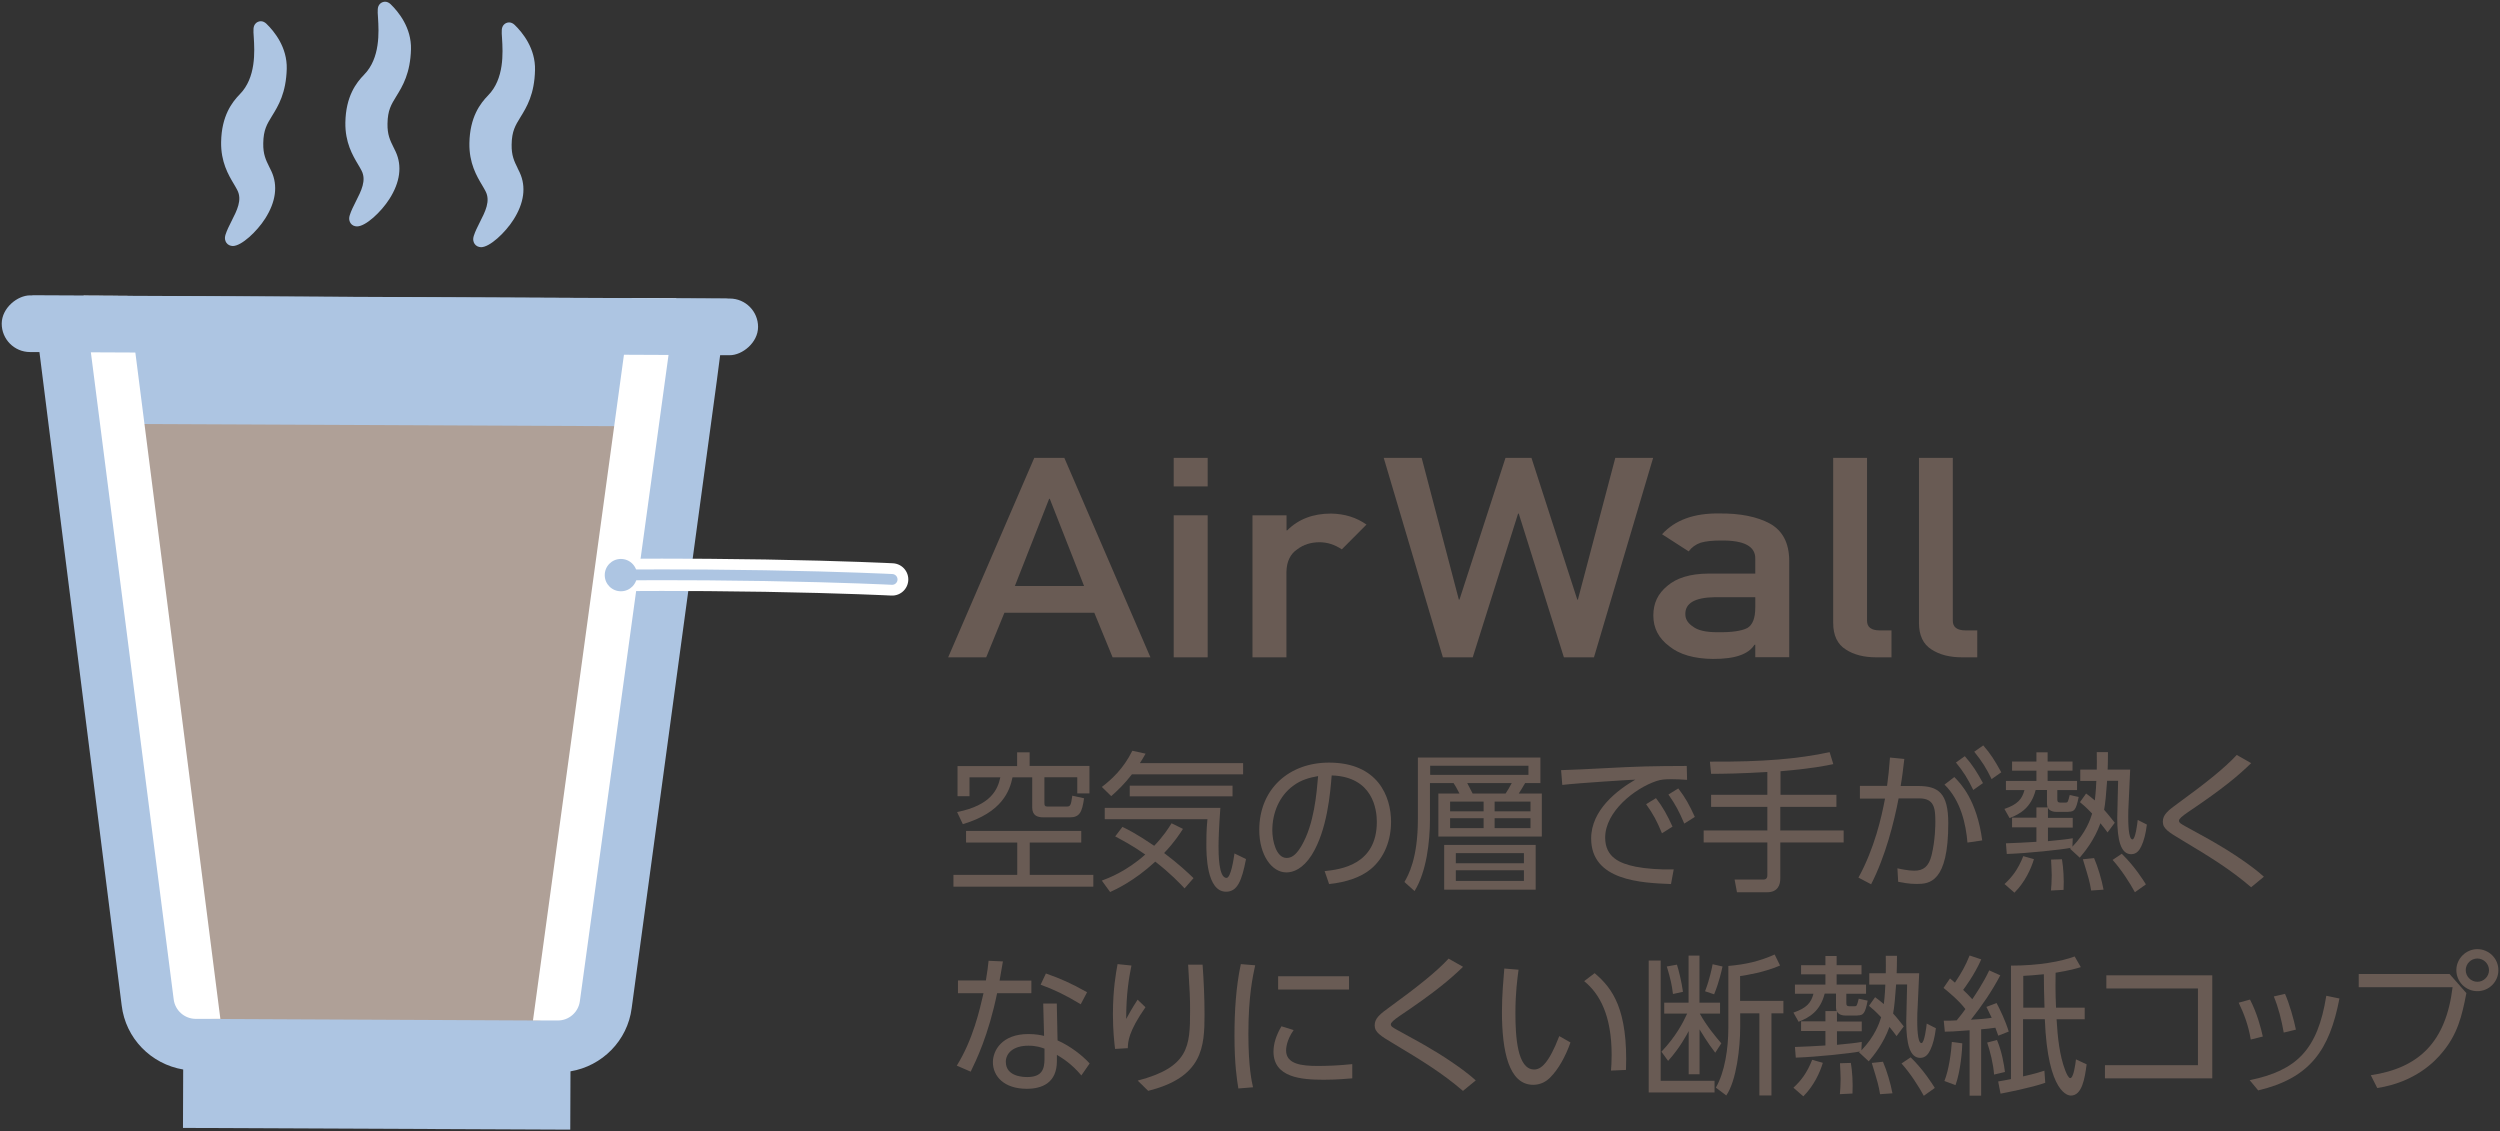 <?xml version="1.0" encoding="UTF-8"?><svg id="_レイヤー_1" xmlns="http://www.w3.org/2000/svg" viewBox="0 0 232 105"><rect x="0" y="0" width="232" height="105" fill="#333333" stroke="none"/><defs><style>.cls-1{stroke:#adc5e2;stroke-linejoin:round;}.cls-1,.cls-2{fill:none;stroke-linecap:round;}.cls-3{fill:#fff;}.cls-2{stroke:#fff;stroke-miterlimit:10;stroke-width:3px;}.cls-4{fill:#adc5e2;}.cls-5{fill:#afa097;}.cls-6{fill:#695b54;}</style></defs><path class="cls-4" d="M67.52,27.72l-64.52-.29,8.29,65.86c.36,3.07,2.73,5.46,5.71,5.96l-.02,5.42,35.94.16.02-5.41c2.94-.49,5.3-2.85,5.68-5.87l7.89-58.14,1-7.69Z"/><path class="cls-5" d="M10.81,39.33l6.63,52.86c.17,1.34,1.32,2.36,2.67,2.37l29.67.14c1.35,0,2.51-1,2.69-2.34l7.11-52.8-48.78-.22Z"/><path class="cls-3" d="M7.76,27.44l8.36,65.31c.13,1.02,1,1.79,2.03,1.8h2.3S11.89,27.46,11.89,27.46l-4.14-.02Z"/><path class="cls-3" d="M62.76,27.69l-8.95,65.23c-.14,1.02-1.02,1.79-2.05,1.78h-2.3s9.16-67.03,9.16-67.03l4.14.02Z"/><path class="cls-4" d="M26.61,6.39c.05-2.01-1.16-3.48-1.89-4.19-.16-.15-.33-.23-.52-.23h0c-.17,0-.36.08-.47.2-.25.26-.23.58-.18,1.29.08,1.31.22,3.75-1.3,5.29-.72.74-1.69,2-1.73,4.43-.03,1.85.67,3.04,1.19,3.91.11.19.22.37.31.55.47.9-.02,1.87-.54,2.89-.22.43-.42.84-.55,1.24-.12.37-.02.62.08.76.13.19.35.29.59.3.81,0,2.24-1.34,3.01-2.55.99-1.55,1.19-3.06.58-4.38-.07-.14-.13-.28-.2-.41-.32-.65-.58-1.17-.56-2.2.02-1.24.34-1.76.82-2.54.58-.94,1.3-2.12,1.36-4.37Z"/><path class="cls-4" d="M38.14,4.58c.05-2.01-1.16-3.48-1.89-4.19-.16-.15-.33-.23-.52-.23h0c-.17,0-.36.08-.47.2-.25.26-.23.58-.18,1.29.08,1.31.22,3.75-1.3,5.29-.72.74-1.69,2-1.73,4.43-.03,1.85.67,3.04,1.19,3.91.11.19.22.37.31.55.47.9-.02,1.87-.54,2.89-.22.43-.42.84-.55,1.24-.12.37-.02.62.08.76.13.19.35.29.59.29.81,0,2.24-1.34,3.01-2.55.99-1.55,1.19-3.06.58-4.38-.07-.14-.13-.28-.2-.41-.32-.65-.58-1.17-.56-2.2.02-1.24.34-1.76.82-2.54.58-.94,1.3-2.12,1.36-4.37Z"/><path class="cls-4" d="M48.04,15.61c-.32-.65-.58-1.17-.56-2.2.02-1.24.34-1.76.82-2.54.58-.94,1.3-2.12,1.35-4.37.05-2.01-1.16-3.48-1.89-4.19-.16-.15-.33-.23-.52-.23h0c-.17,0-.36.08-.47.2-.25.26-.23.58-.18,1.29.08,1.31.22,3.75-1.3,5.29-.72.74-1.69,2-1.73,4.43-.03,1.85.67,3.04,1.19,3.91.11.19.22.37.31.55.47.9-.02,1.87-.54,2.89-.22.43-.42.84-.55,1.24-.12.37-.02.62.08.76.13.19.35.29.59.3.81,0,2.24-1.34,3.01-2.55.99-1.55,1.19-3.06.58-4.38-.07-.14-.13-.28-.2-.41Z"/><path class="cls-2" d="M57.62,53.36s5.65-.07,13.39.06c7.47.13,11.78.35,11.78.35"/><path class="cls-1" d="M57.62,53.36s5.65-.07,13.39.06c7.47.13,11.78.35,11.78.35"/><path class="cls-4" d="M57.64,54.87c-.83.01-1.51-.65-1.52-1.48-.01-.83.65-1.51,1.48-1.52.83-.01,1.51.65,1.52,1.48s-.65,1.51-1.48,1.52Z"/><rect class="cls-4" x="32.62" y="-4.9" width="5.26" height="70.19" rx="2.63" ry="2.63" transform="translate(4.9 65.3) rotate(-89.74)"/><path class="cls-6" d="M101.55,56.86h-8.34l-1.69,4.14h-3.53l7.99-18.51h2.79l7.99,18.51h-3.51l-1.7-4.14ZM100.6,54.38l-3.18-8.09h-.06l-3.18,8.09h6.42Z"/><path class="cls-6" d="M108.92,42.49h3.15v2.65h-3.15v-2.65ZM108.92,47.82h3.15v13.18h-3.15v-13.18Z"/><path class="cls-6" d="M116.24,47.82h3.15v1.4h.06c1.04-1.04,2.39-1.56,4.07-1.56,1.26.02,2.35.36,3.29,1.02l-2.29,2.3c-.66-.44-1.35-.66-2.07-.66-.8,0-1.49.22-2.07.66-.64.43-.98,1.13-1,2.09v7.93h-3.15v-13.18Z"/><path class="cls-6" d="M128.42,42.49h3.51l3.45,13.15h.06l4.27-13.15h2.41l4.25,13.15h.06l3.47-13.15h3.51l-5.49,18.51h-2.79l-4.19-13.34h-.06l-4.21,13.34h-2.77l-5.49-18.51Z"/><path class="cls-6" d="M162.88,59.83h-.06c-.29.45-.74.78-1.36.99-.6.22-1.44.33-2.5.33-1.75-.02-3.1-.41-4.04-1.17-1-.74-1.49-1.7-1.49-2.86s.43-2.03,1.3-2.75c.86-.74,2.13-1.13,3.8-1.14h4.36v-1.38c.02-1.16-1.05-1.72-3.21-1.69-.78,0-1.4.07-1.85.2-.47.16-.84.43-1.12.81l-2.47-1.59c1.2-1.32,2.96-1.96,5.29-1.93,1.97-.02,3.54.3,4.72.94,1.18.66,1.77,1.79,1.79,3.4v9h-3.15v-1.17ZM162.88,55.42h-3.77c-1.83.03-2.74.56-2.71,1.59,0,.45.24.83.71,1.14.45.35,1.2.52,2.25.52,1.32.02,2.25-.11,2.79-.39.49-.28.74-.91.74-1.9v-.95Z"/><path class="cls-6" d="M170.11,42.49h3.15v15.11c0,.6.39.9,1.18.9h1.09v2.5h-1.4c-1.15,0-2.09-.24-2.83-.72-.79-.49-1.18-1.32-1.18-2.48v-15.31Z"/><path class="cls-6" d="M178.07,42.49h3.15v15.11c0,.6.39.9,1.18.9h1.09v2.5h-1.4c-1.15,0-2.09-.24-2.83-.72-.79-.49-1.18-1.32-1.18-2.48v-15.31Z"/><path class="cls-6" d="M100.34,78.19h-4.78v3h5.9v1.09h-12.98v-1.09h5.92v-3h-4.75v-1.08h10.69v1.08ZM95.55,69.81v1.27h5.55v2.55h-1.13v-1.5h-3.05v2.34c0,.28.04.38.29.38h1.71c.38,0,.46-.01.59-1.01l1.09.24c-.18,1.32-.43,1.77-1.32,1.77h-2.45c-.57,0-1.04-.17-1.04-.92v-2.79h-1.83c-.25,1.22-.94,3.26-4.61,4.34l-.53-1.12c3.18-.64,3.77-2.12,4.01-3.22h-2.86v1.75h-1.11v-2.8h5.53v-1.27h1.16Z"/><path class="cls-6" d="M115.36,70.81v1.05h-10.32c-.7.91-1.37,1.54-1.92,2.02l-.87-.85c.91-.7,2-1.68,2.83-3.36l1.23.27c-.2.35-.32.56-.53.88h9.58ZM104.17,76.74c.5.24,1.34.66,2.94,1.75.87-.91,1.32-1.62,1.61-2.09l1.06.52c-.27.41-.74,1.18-1.75,2.24,1.34,1.01,2.17,1.79,2.73,2.33l-.83.95c-.48-.5-1.32-1.4-2.72-2.48-1.97,1.81-3.63,2.56-4.19,2.82l-.77-1.06c.64-.24,2.27-.85,4.03-2.42-1.18-.83-2.13-1.33-2.79-1.68l.66-.87ZM113.25,74.97c-.14,1.86-.17,3.11-.17,3.54,0,.69,0,2.96.74,2.96.41,0,.67-1.79.74-2.27l1.07.52c-.39,2.02-.8,3.03-1.85,3.03-1.83,0-1.83-3.54-1.83-4.4,0-1.4.07-2,.1-2.33h-9.53v-1.05h10.73ZM114.38,73.9h-9.54v-.99h9.54v.99Z"/><path class="cls-6" d="M122.92,80.84c1.44-.15,4.85-.56,4.85-4.57,0-1.11-.34-4.19-4.19-4.31-.13,1.62-.41,5.07-1.85,7.38-.83,1.3-1.72,1.62-2.35,1.62-1.37,0-2.52-1.62-2.52-3.94,0-3.81,2.77-6.25,6.47-6.25,4.54,0,5.76,3.14,5.76,5.5,0,1.67-.6,3.32-1.88,4.38-.91.76-2.31,1.23-3.87,1.39l-.42-1.22ZM120.02,72.91c-1.3.95-1.95,2.52-1.95,4.15,0,.95.35,2.56,1.34,2.56.59,0,1.01-.52,1.37-1.13,1.18-2.02,1.4-4.86,1.54-6.47-.83.15-1.6.36-2.31.9Z"/><path class="cls-6" d="M142.97,72.67h-1.44c-.25.43-.31.53-.59.97h2.14v3.99h-9.6v-3.99h1.96c-.28-.55-.39-.73-.55-.97h-2.19v3.32c0,2.1-.31,4.89-1.43,6.7l-.94-.84c.36-.63,1.25-2.17,1.25-5.85v-5.7h11.37v2.38ZM141.84,71.06h-9.12v.85h9.12v-.85ZM142.51,82.56h-8.49v-4.15h8.49v4.15ZM137.68,74.39h-3.11v.9h3.11v-.9ZM137.68,75.93h-3.11v.92h3.11v-.92ZM141.42,79.17h-6.32v.94h6.32v-.94ZM141.42,80.76h-6.32v.99h6.32v-.99ZM139.72,73.64c.15-.22.42-.67.57-.97h-4.13c.07.14.42.81.5.97h3.05ZM142.03,74.39h-3.33v.9h3.33v-.9ZM142.03,75.93h-3.33v.92h3.33v-.92Z"/><path class="cls-6" d="M156.57,72.37c-.6-.04-1.04-.06-1.43-.06-.69,0-.99.03-1.42.17-2.02.67-4.76,2.84-4.76,5.25,0,1.82,1.35,2.4,2.83,2.7.9.18,2.28.29,3.53.25l-.25,1.36c-2.76-.11-7.41-.31-7.41-4.23,0-2.66,2.45-4.5,4.1-5.46-.41.01-5.25.31-6.78.49l-.11-1.37c.69-.01,3.11-.13,3.82-.17,3.32-.18,4.64-.21,7.84-.22l.03,1.29ZM153.67,74.06c.64.83,1.05,1.58,1.54,2.65l-.98.62c-.46-1.12-.81-1.78-1.47-2.7l.91-.56ZM155.74,73.16c.67.87,1.04,1.55,1.54,2.65l-.98.62c-.48-1.13-.8-1.74-1.47-2.7l.91-.56Z"/><path class="cls-6" d="M165.21,73.76h5.21v1.12h-5.21v2.19h5.88v1.11h-5.88v3.36c0,.57-.22,1.26-1.22,1.26h-2.8l-.22-1.18h2.58c.17.01.46.01.46-.39v-3.05h-5.91v-1.11h5.91v-2.19h-5.22v-1.12h5.22v-2.12c-2.52.15-4.1.17-5.22.17l-.11-1.13c4.93.03,8.17-.25,11.11-.88l.34,1.11c-.7.15-2.1.43-4.9.66v2.2Z"/><path class="cls-6" d="M172.46,81.45c1.49-2.72,2.14-5.58,2.47-7.34h-2.33s0-1.18,0-1.18h2.52c.13-.94.18-1.51.27-2.63l1.33.13c-.13,1.08-.18,1.58-.34,2.51h1.6c1.88,0,2.82.62,2.82,3.46,0,5.5-1.76,5.63-2.93,5.63-.74,0-1.33-.13-1.72-.2l-.07-1.25c.31.07,1.04.22,1.57.22.85,0,1.34-.39,1.6-1.43.35-1.44.35-2.83.35-3.11,0-1.23-.08-2.19-1.53-2.17h-1.88c-.42,2.2-1.22,5.38-2.55,7.97l-1.18-.62ZM182.58,78.19c-.14-1.67-.6-3.88-2.13-5.38l.91-.7c.57.57,2.09,2.12,2.59,5.88l-1.37.2ZM182.34,70.18c.71.8,1.15,1.51,1.68,2.49l-.9.64c-.53-1.08-.88-1.65-1.61-2.55l.83-.59ZM184.05,69.18c.67.76,1.06,1.39,1.67,2.49l-.9.63c-.53-1.08-.87-1.61-1.61-2.54l.84-.59Z"/><path class="cls-6" d="M186.94,82.84l-.92-.8c.69-.64,1.26-1.36,1.74-2.59l.99.28c-.27.9-.83,2.13-1.81,3.11ZM191.95,75.34h-1.13c-.38,0-.67-.15-.77-.38v.94h2.3v.9h-2.3v1.26c1.28-.13,1.6-.15,2.3-.27l-.03.78c1.25-1.29,1.68-2.56,1.83-3.07-.57-.6-.83-.81-1.13-1.06l.57-.8c.24.18.48.35.81.64.03-.27.1-.8.14-1.81h-1.49v-1.05h1.53c.01-.55.01-.78,0-1.62h1.04c-.01.97-.01,1.25-.03,1.62h2.09c-.01.49-.17,3.53-.17,3.71-.01.2-.01.39-.01.6,0,.49,0,2.17.39,2.17.28,0,.46-1.5.49-1.81l.85.43c-.1.83-.28,1.53-.52,2.02-.17.35-.42.73-.94.73-.95,0-1.29-1.29-1.29-3.36,0-.35.07-2.9.08-3.45h-1.02c-.07,1.06-.18,2.23-.28,2.69.39.43.69.83.99,1.2l-.67.9c-.25-.34-.41-.55-.66-.85-.57,1.58-1.47,2.66-1.92,3.19l-.9-.83.08-.08c-.9.17-3.94.5-5.95.57l-.08-.99c.91-.03,1.93-.08,2.83-.14v-1.34h-2.26v-.9h2.26v-.95h1.04c-.04-.1-.06-.25-.06-.36v-1.26h-1.05c-.41,1.61-1.39,2.21-2.42,2.61l-.48-.85c1.23-.42,1.64-.91,1.86-1.75h-1.72v-.85h2.83v-.95h-2.26v-.85h2.26v-.85h1.04v.85h2.31v.85h-2.31v.95h2.73v.85h-1.83v.88c0,.2.06.28.27.28h.5c.21,0,.22-.07.38-.7l.83.18c-.24,1.22-.41,1.37-.95,1.37ZM190.33,82.64c.03-.32.07-.85.07-1.41,0-.28-.04-1.12-.06-1.46l1.01-.03c.13.78.2,1.81.15,2.84l-1.18.06ZM194.06,82.64c-.14-.84-.2-1.04-.77-2.9l1.04-.11c.35.8.71,2.02.88,2.93l-1.15.08ZM198.12,82.8c-.48-.88-1.26-2.1-2.07-3l.85-.57c1.19,1.16,2.02,2.48,2.24,2.84l-1.02.73Z"/><path class="cls-6" d="M208.92,82.35c-1.95-1.68-3.89-2.86-6.39-4.36-1.29-.77-1.82-1.09-1.82-1.74s.48-1.04,1.47-1.75c2.35-1.71,4.23-3.18,5.39-4.44l1.34.76c-1.16,1.12-2.48,2.27-5.87,4.55-.56.38-.83.63-.83.78,0,.2.15.28.59.53.42.24,2.33,1.27,2.7,1.5,1.42.81,3.45,2.14,4.59,3.18l-1.19.98Z"/><path class="cls-6" d="M95.71,90.99v1.18h-3.18c-.8,3.91-1.95,6.25-2.45,7.28l-1.29-.56c1.5-2.41,2.12-5.15,2.48-6.72h-2.37v-1.18h2.59c.15-.97.2-1.27.25-1.83l1.33.06c-.11.67-.13.76-.31,1.78h2.94ZM98.14,96.55c1.18.52,2.3,1.39,2.98,2.14l-.77,1.11c-.91-1.09-1.77-1.61-2.27-1.91v.57c0,2.07-1.42,2.58-2.8,2.58-2.1,0-3.14-1.16-3.14-2.47,0-1.05.81-2.61,3.29-2.61.7,0,1.15.1,1.46.17l-.08-3h1.26l.07,3.4ZM96.92,97.31c-.32-.11-.74-.27-1.48-.27-1.43,0-2.1.71-2.1,1.5,0,1.41,1.72,1.41,1.99,1.41,1.39,0,1.6-.76,1.6-1.71v-.94ZM100.3,93.2c-1.41-.85-2.46-1.36-3.73-1.82l.49-1.04c1.4.49,2.34.91,3.82,1.74l-.59,1.12Z"/><path class="cls-6" d="M105,89.59c-.24,1.18-.49,2.65-.49,4.97.18-.34.57-1.04,1.06-1.79l.73.7c-1.61,2.31-1.62,3.22-1.64,3.8l-1.18.07c-.07-.55-.2-1.68-.2-3.22,0-2.3.28-3.84.43-4.65l1.27.13ZM111.6,89.52c.11,1.51.18,3.1.18,4.61,0,3.01-.15,5.83-5.23,7.1l-.97-.95c4.76-1.25,4.86-3.19,4.86-6.47,0-1.32-.03-1.69-.18-4.29h1.33Z"/><path class="cls-6" d="M116.48,89.58c-.21.98-.63,2.82-.63,6.35,0,3.12.32,4.47.43,4.97l-1.36.11c-.13-.81-.36-2.21-.36-4.89,0-2.31.14-4.55.59-6.65l1.33.11ZM120.05,95.59c-.69.97-.7,1.77-.7,1.89,0,1.27,1.43,1.44,2.93,1.44.77,0,1.92-.03,3.21-.17v1.32c-.48.04-1.46.13-2.65.13-2.07,0-4.66-.2-4.66-2.61,0-.73.25-1.53.74-2.35l1.13.35ZM125.19,90.6v1.23h-6.58v-1.23h6.58Z"/><path class="cls-6" d="M135.78,101.25c-1.95-1.68-3.89-2.86-6.39-4.36-1.29-.77-1.82-1.09-1.82-1.74s.48-1.04,1.47-1.75c2.35-1.71,4.23-3.18,5.39-4.44l1.34.76c-1.16,1.12-2.48,2.27-5.87,4.55-.56.38-.83.63-.83.78,0,.2.15.28.59.53.42.24,2.33,1.27,2.7,1.5,1.42.81,3.45,2.14,4.59,3.18l-1.19.98Z"/><path class="cls-6" d="M140.92,90c-.11.84-.29,2.12-.29,4.01,0,2.17.17,5.24,1.74,5.24.63,0,1.36-.57,2.33-3.1l1.04.59c-.46,1.3-1.11,2.48-1.89,3.26-.34.34-.85.67-1.57.67-2.27,0-2.9-3.14-2.9-6.78,0-1.53.14-3.05.22-4.01l1.33.11ZM149.5,99.34c.03-.36.06-.78.06-1.43,0-3.66-1.09-5.67-2.55-6.86l.97-.74c1.67,1.4,3.11,3.38,2.91,8.98l-1.39.06Z"/><path class="cls-6" d="M154.11,89.14v11.16h5v1.08h-6.11v-12.24h1.11ZM159.18,97.7c-.76-.99-1.26-1.85-1.46-2.17v4.16h-1.01v-4.01c-.2.38-.81,1.55-1.91,2.77l-.62-.85c1.37-1.44,2.03-2.75,2.39-3.54h-2.13v-1.01h2.26v-4.37h1.01v4.37h1.91v1.01h-1.88c.63,1.16,1.62,2.33,2,2.76l-.57.88ZM155.25,92.24c-.1-.85-.24-1.46-.57-2.55l.94-.17c.18.56.43,1.6.56,2.52l-.92.2ZM158.23,91.99c.45-1.18.64-2.19.7-2.51l.92.21c-.08.36-.32,1.48-.78,2.58l-.84-.28ZM161.49,92.88h4.01v1.16h-1.11v7.62h-1.12v-7.62h-1.78v1.25c0,1.93-.34,4.97-1.29,6.37l-.97-.73c.83-1.42,1.16-3.63,1.16-5.52v-5.77c1.62-.14,2.87-.43,4.3-1.06l.5,1.02c-1.44.63-3.14.9-3.71.98v2.3Z"/><path class="cls-6" d="M167.35,101.74l-.92-.8c.69-.64,1.26-1.36,1.74-2.59l.99.28c-.27.9-.83,2.13-1.81,3.11ZM172.37,94.24h-1.13c-.38,0-.67-.15-.77-.38v.94h2.3v.9h-2.3v1.26c1.28-.13,1.6-.15,2.3-.27l-.03.78c1.25-1.29,1.68-2.56,1.83-3.07-.57-.6-.83-.81-1.13-1.06l.57-.8c.24.18.48.35.81.64.03-.27.1-.8.14-1.81h-1.49v-1.05h1.53c.01-.55.01-.78,0-1.62h1.04c-.01.97-.01,1.25-.03,1.62h2.09c-.01.49-.17,3.53-.17,3.71-.01.2-.01.39-.01.6,0,.49,0,2.17.39,2.17.28,0,.46-1.5.49-1.81l.85.43c-.1.83-.28,1.53-.52,2.02-.17.35-.42.73-.94.73-.95,0-1.29-1.29-1.29-3.36,0-.35.07-2.9.08-3.45h-1.02c-.07,1.06-.18,2.23-.28,2.69.39.43.69.83.99,1.2l-.67.9c-.25-.34-.41-.55-.66-.85-.57,1.58-1.47,2.66-1.92,3.19l-.9-.83.08-.08c-.9.17-3.94.5-5.95.57l-.08-.99c.91-.03,1.93-.08,2.83-.14v-1.34h-2.26v-.9h2.26v-.95h1.04c-.04-.1-.06-.25-.06-.36v-1.26h-1.05c-.41,1.61-1.39,2.21-2.42,2.61l-.48-.85c1.23-.42,1.64-.91,1.86-1.75h-1.72v-.85h2.83v-.95h-2.26v-.85h2.26v-.85h1.04v.85h2.31v.85h-2.31v.95h2.73v.85h-1.83v.88c0,.2.06.28.27.28h.5c.21,0,.22-.07.38-.7l.83.18c-.24,1.22-.41,1.37-.95,1.37ZM170.74,101.54c.03-.32.07-.85.07-1.41,0-.28-.04-1.12-.06-1.46l1.01-.03c.13.78.2,1.81.15,2.84l-1.18.06ZM174.47,101.54c-.14-.84-.2-1.04-.77-2.9l1.04-.11c.35.8.71,2.02.88,2.93l-1.15.08ZM178.53,101.69c-.48-.88-1.26-2.1-2.07-3l.85-.57c1.19,1.16,2.02,2.48,2.24,2.84l-1.02.73Z"/><path class="cls-6" d="M185.63,90.5c-.77,1.47-1.7,2.83-2.73,4.13.67-.04,1.36-.08,1.93-.18-.25-.52-.34-.69-.49-1.01l.94-.36c.31.57.84,1.68,1.13,2.65l-.97.38c-.17-.48-.21-.59-.27-.74-.41.07-.85.11-1.32.15v6.16h-1.07v-6.07c-1.39.11-1.92.13-2.3.13l-.1-1.02c.52,0,.81,0,1.2-.03.36-.43.62-.78.81-1.05-.64-.83-1.55-1.57-2.03-1.96l.6-.88c.34.28.38.32.46.39.63-.95.98-1.57,1.36-2.52l1.08.36c-.62,1.42-1.54,2.65-1.68,2.83.31.29.56.55.85.87.21-.31,1.04-1.53,1.57-2.68l1,.45ZM180.44,100.32c.42-1.05.63-2.65.69-3.63l.97.13c-.01.59-.14,2.52-.63,3.88l-1.02-.38ZM185.05,99.72c-.07-1.01-.38-2.2-.64-2.97l.91-.24c.45,1.06.66,2.3.74,2.97l-1.01.24ZM193.13,89.74c-.41.13-1.02.31-2.37.53-.01.69-.03,1.77.04,3.24h2.66v1.08h-2.61c.1,1.68.27,3.35.81,4.76.08.21.29.7.46.7.31,0,.49-1.36.53-1.74l.99.46c-.17,1.3-.42,2.9-1.47,2.9-.18,0-2.14-.13-2.41-7.09h-2.02v5.31c1.12-.25,1.62-.41,1.98-.53l.08,1.12c-1.23.45-3.81.95-4.15,1.01l-.22-1.13c.31-.06.63-.1,1.19-.22v-10.53c2.58,0,4.64-.38,5.91-.85l.57.99ZM187.77,93.51h1.96c-.04-1.22-.06-2.23-.06-3.1-.84.08-1.37.13-1.91.15v2.94Z"/><path class="cls-6" d="M205.3,90.52v9.55h-9.96v-1.22h8.63v-7.12h-8.5v-1.22h9.83Z"/><path class="cls-6" d="M208.87,96.47c-.22-1.34-.63-2.4-1.12-3.42l1.05-.29c.67,1.29,1.01,2.63,1.19,3.43l-1.12.28ZM208.78,100.24c4.34-.9,6.3-2.8,7.1-7.83l1.22.25c-.92,4.79-2.72,7.38-7.54,8.53l-.79-.95ZM211.93,95.82c-.2-1.15-.48-2.28-.92-3.35l1.04-.24c.41.92.83,2.41,1.01,3.32l-1.12.27Z"/><path class="cls-6" d="M227.33,90.4l1.55,1.76c-.42,2.21-.85,3.85-2.23,5.5-.66.81-2.49,2.76-6.04,3.31l-.6-1.19c4.51-.67,6.98-3.12,7.59-8.17h-8.71v-1.22h8.43ZM231.85,90.03c0,1.08-.87,1.95-1.95,1.95s-1.95-.87-1.95-1.95.9-1.95,1.95-1.95,1.95.85,1.95,1.95ZM228.82,90.03c0,.59.49,1.08,1.08,1.08s1.08-.49,1.08-1.08-.49-1.08-1.08-1.08-1.08.48-1.08,1.08Z"/></svg>